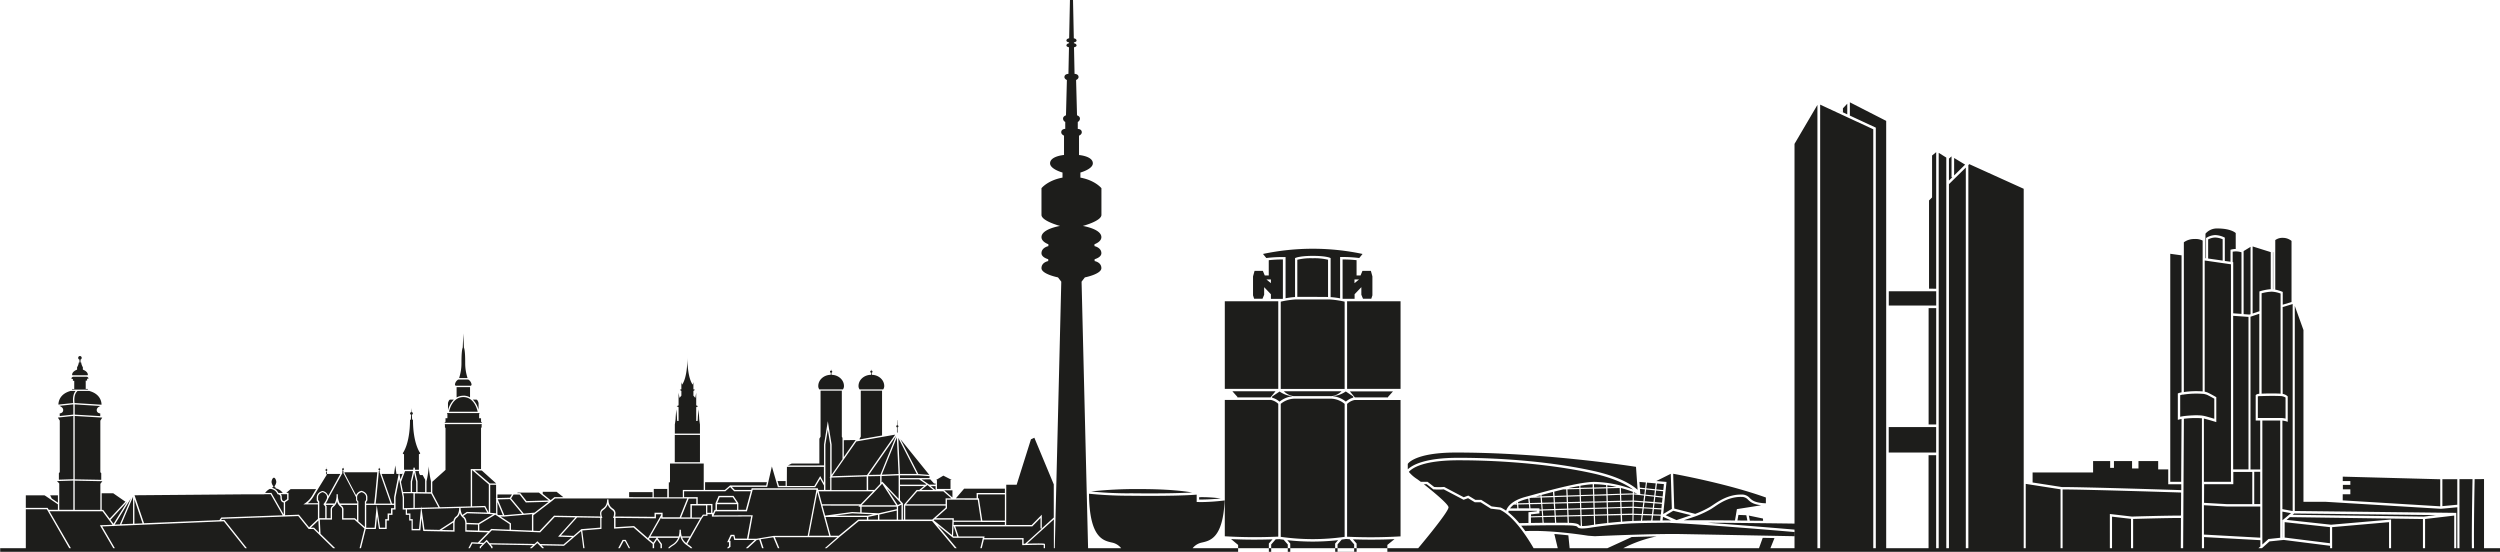 <svg id="Capa_4" data-name="Capa 4" xmlns="http://www.w3.org/2000/svg" viewBox="0 0 1318.03 290.93"><defs><style>.cls-1{fill:#1d1d1b;}</style></defs><path class="cls-1" d="M205.08,964.85l8.64.14,3.82,7.16-9,.25-.11-.8-.08.81-3.3.09Zm70.48,4.48.06-.05-12,.33-3.29-4.19h-3.17l-1.3,2.05,6.65,8,5.7-.49Zm-23.27,7,9.35-.8-6.39-7.68-6.42.16Zm-53.14-23.2,0-.06H199v.06Zm4.5,5.5v5.48h1.07l1.08,0v-5.5c-.09-.38-.68-2.72-1.08-4.76C204.33,955.92,203.74,958.26,203.65,958.64Zm-5.86.17,1.05,5.31h4.09V958.5s.8-3.16,1.2-5.42h-4.2Zm9.51,24.77,1-10.45-7.33.2v2.08h1.8v3H204v5.16Zm-6.68-11,3.74-.11v-7.68H199l.39,2v5.82Zm48,3.34.49.32,2.38.06-2.87-6.88ZM226.83,977c1.14-.7,1.67-3.07,1.67-4.45h.72a7.77,7.77,0,0,0,.92,3.64l2.37-1.59,10.75.34-1.46-2.79-33.13.94,1.51,10.82,7.85.16,7.43-4.82A3.48,3.48,0,0,1,226.83,977Zm19.55-1.11-2.53-.21-11.13-.36-2.13,1.44a1.38,1.38,0,0,0,.3.24c1.45.9,1.51,3.26,1.51,3.35h0l6.22.22Zm-14,8.34,6,.2v-3.14l-6-.21Zm34.45.22V976l.3-.23-4.86.42-.06,0,0,0-9.61.83,0,.05-2.34-.05,5.51,3.62V984ZM244.09,975h0v-14.9l-8.8-7.58v19.12l6.9-.2Zm1.28,8.56,9.69.41v-2.93l-7.55-5-8.43,5.11v3.3l5.21.17Zm2.57-23.26h-3.1v14.76l2.8.23.3.19v-7.74l-.18-.42h.18Zm-22.63,20.08a1.47,1.47,0,0,1,0-.16l-6,3.89,6,.13Zm23.34-15v1.89l6.57-.17,1.09-1.72Zm240.46,22.11H491l-1.9-5.64-.24,5.47Zm14.55-7.63H489.23l-.07,1.61h27V979.9H503.66ZM450,978.64h9.16v-4.76l-6.87,1.57h.11L450,976Zm12.93,0v-7.85l6.75-7.77H471l2.55-2.06H460.88v7.49l1.53,1.61v8.58Zm26.31-10.5h-3.59v4.56l-5.88,5.22h9.47v1.26h14.3l-1.68-11Zm-251-46.36c-.37-1.65-2.09-7.72-7.56-7.72s-7.2,6.07-7.56,7.72ZM420,971.28l1.43,5.26,14.19-1.9,4.29.21v-3h-1l.52-.54Zm.81-8.26v-2.33l-2-3.59-2.65,4.48H396.51l-3.18-10.94-2.46,10.76H372.22l1.55,1.62h8.67l.24-.9h34.84l.25.9Zm2.77,24.15-4.33-15.89h0v-.08l-1.94-7.12-4.39,23.09Zm35.57-15.35H440.65v3.07l9,.43,9.55-2.17Zm-39.35-1.26h20.32l6.61-6.82H418ZM273.07,995.64h21.06l-1.4-10.91-9,7.74-11.85-.22,1.18,1.21Zm29.75-17.91-12.18-.22L282.11,987l6.64.22,4.11-3.53,10-.82Zm213.36-12.38H502v2.07h.48l1.8,11.76h11.9ZM239.32,992.92l1.36-1.36-5.28-.28-2.3,4.36h6.22Zm30.41-2.87,1.44,1.47,12.3.23L288,987.9l-7.4-.25,9.14-10.16-10.9-.19-7.65,8.08-25.49-1.08-1,1-5.4,5.49,2.07.11,1.63-1.63,1.51,1.81,23.7.4Zm181.69-79.37H440.2v24.24l-.63,1.09v.37l11.85-2.08Zm-253.9,46.79,1.18-3.12-.38.23H197Zm144.62-9.08h13.28V934H342.14Zm81.95-9.31-1.27-7.84-1.27,7.84V963h2.54v-6.54h-.35l.35-.49Zm-62.8,36v-4h-2v4Zm-336.24-1.6v-15.4h0l-8.6.27.64.69.3.24v.08l.24.26v13.86Zm-8.13-7.62H12.85l.83,1.67,3.24,2.2ZM25.05,924l-8.14.87,1,1.6v27.17l-.48.48v3.48l7.65-.25h0Zm-7.18-1.36v1.41l7.18-.77v-5.39l-7.34.79c.73.29,2,1,2,2.17C19.73,922.56,17.87,922.68,17.87,922.68Zm7,73H47.23l-8.18-14,6.65-.28-5.26-7.09H12.51Zm12.52-74.75c0-1.16,1.19-1.83,1.93-2.13l-13.54-.84v5.38l13.47.8v-1.42S37.38,922.56,37.38,920.89ZM25.77,973.51H39.3V959.79l1.06-1.38-14.59-.28ZM24.4,909.75v.36h8.32v-.36H31.58v-4.37h.72v-1H33V904a1.15,1.15,0,0,0-1.14-.66H25.23a1.15,1.15,0,0,0-1.13.66v.48h.72v1h.71v4.37Zm1.37,47.66,14,.27v-3.52l-.48-.48V926.51l1-1.63L25.77,924ZM240,993.21v2.43h5.33V993.2l-2.42-2.9Zm285.68-1.1h-.37v-3H505.12l-1.61,6.54h33.14V992C535.41,991.87,529.44,992,525.71,992.11Zm-97.1-4.94,10.33-8.53h4.52v-1.35h-21.8l2.69,9.88Zm-66.19-12.06.74-1.59h.49V970l1.65-3.88h7.79l2.59,3.84v3.52h3.95l2.62-9.78h-8.78l-2.12-2.2-2.53,2.2H347.05v3.11h7.18v3.59H362v4.67Zm154.48,6.4h13.4l5.36-5.45v7.25l6.32-5.75V960.09l-10.24-24.6-1.79.84-7.54,23.94H516.9ZM25.7,917.19l14.22.89c0-1.42-.54-5.64-6.47-7.25H27.28C25.26,912.52,25.54,916,25.7,917.19Zm329.77,61H335v-.68l-5.71,10H344.2a12.3,12.3,0,0,0,.45-3.52h.72a12.3,12.3,0,0,0,.45,3.52h4.38Zm-24-1v-2.15h4.25v2.39h9l4-9.93L279,967.51l-1.24,1h.06l-10.25,7.86v8.15l3.27.14,7.65-8.08L303,977a6.48,6.48,0,0,1-.24-1.79,2.89,2.89,0,0,1,1.47-2.38c1-.83,2.24-1.77,2.24-4.83h.72c0,3.06,1.18,4,2.23,4.83a2.9,2.9,0,0,1,1.48,2.38,6.38,6.38,0,0,1-.25,1.8Zm14.59,11a6.69,6.69,0,0,0,2.13,2.83l1.6-2.83Zm2.93,4.28a8.17,8.17,0,0,1-4-5.24,8.2,8.2,0,0,1-4,5.24c-1.21.81-2.08,1.39-2.08,2.74a3.49,3.49,0,0,0,0,.35h12.08a3.49,3.49,0,0,0,0-.35C351.07,993.94,350.2,993.36,349,992.55ZM161.65,971.42a6,6,0,0,0,.56-.5h-4.14l.52.65v6.35h2.14v-4.47A2.44,2.44,0,0,1,161.65,971.42Zm-2.86-4.12V967c0-.08.32-1.95-2.34-2.83-2.67.88-2.36,2.75-2.35,2.83v1.25l.63.9v8.73h3.13v-6.1l-1-1.31.26-.22A10.46,10.46,0,0,0,158.79,967.3Zm16.55,3.62v8.65l3.41,3V969.19l.63-.9V967c0-.08.32-1.95-2.34-2.83-2.67.88-2.36,2.75-2.34,2.83v1.25l.63.9v1.73Zm-7.9,7h6.06l1.12,1v-8H166a6,6,0,0,0,.56.5,2.44,2.44,0,0,1,.92,2Zm-15.48,5,2.6,2.54-.31-6.35-4,3.81Zm-22.5-18.35L136,976v-6.35c-1.77-.24-1.77-2.24-1.77-3a1.42,1.42,0,0,0-1.31-1.35h-.2l-.1-.2a4.21,4.21,0,0,0-4-2.63,6.7,6.7,0,0,0-2.45,2.14Zm105.52,26,3.35.17,5.27-5.36L231.69,985v-4.57s-.06-2-1.18-2.75a4.52,4.52,0,0,1-1.65-2.63,4.52,4.52,0,0,1-1.65,2.63c-1.12.7-1.18,2.74-1.18,2.76V985l-16.47-.33-1-6.93L208,984.3h-4.63v-5.16h-1.26v-3h-1.8v-2.79h-1.61v-6.49l-1.89-9.52-1.88,9.52v6.49h-1.62v2.79h-1.79v3h-1.26v4.47h-4.08l-1-6.65-.64,6.65h-5.31l-3,12h56.11Zm5.61-62.95L240,927v-1.76h-1V923l.28-.53H222l.27.53v2.19h-1V927l-.55.61ZM214.3,958.72v5.83l4,7.58,16.27-.46V952H240V930.34l.32-.36v-1.43l.17-.24H220.78l.18.24V930l.31.36v22.09Zm-27.55,24.17h2.74v-4.47h1.26v-3h1.79v-2.78h1.62v-1.71H179.47v12h4.4L185,971Zm-8.22.48-5.3-4.73h-6.51v-5.25a1.69,1.69,0,0,0-.64-1.41,5.06,5.06,0,0,1-2-3.13,5.15,5.15,0,0,1-2,3.13,1.68,1.68,0,0,0-.65,1.41v5.25H155l.37,7.52,9.71,9.48h10.4Zm-76.47-4.44,1-1.38,32.35-1.18-6.33-11.1-3.35,0a.25.25,0,0,1,0,.06l-10.4,0-58,.49,5,14.74ZM57.25,968v12.82l4.29-.19Zm77.69-1.4c0,1.95.61,2.3,1.3,2.33l1.54-1.08v-2.6h-3.35A2,2,0,0,1,134.94,966.61Zm-78.4,0-6.16,14.48,6.16-.26Zm174.14-53.3a7,7,0,0,1,3.52.91V908.8h-7.09v5.47A7,7,0,0,1,230.68,913.34ZM104.37,979.55,46.51,982l-.2.15-.1-.14-5.94.26,7.79,13.37h69.09Zm47.3,4.06h-2.54l-5.5-6.82-40.22,1.47-.44.63,1.73-.08,13.37,16.83H164ZM49.59,981.15l5.84-13.73-8.58,13.85Zm-3.34-.29,7.21-11.64-8.79,9.51Zm190.4-28.13,8,6.86h3.33v0l-7.57-6.82Zm-10-44.65h7.95a.77.77,0,0,0,.4-.65,3.5,3.5,0,0,0-1.8-2.64h-5.16a3.52,3.52,0,0,0-1.79,2.64A.77.77,0,0,0,226.68,908.08Zm-40.44,44.49v.55h-.13a.26.26,0,0,1,0,.07v.49h0c-.12,1.33-.43,4.77-.76,8.18-.5,5.17-.72,7.39-.9,8.34h7.91l-5.83-16.64.07,0v-.42h-.13v-.55a.48.48,0,0,0,.4-.48.49.49,0,0,0-.44-.49l0-1.2-.05,1.2a.5.5,0,0,0-.45.49A.49.49,0,0,0,186.24,952.57Zm52.49-31.74v-3.64s-.45-1.8-1.16-1.8h-1.85A12.53,12.53,0,0,1,238.73,920.83Zm22,43.87,3.29,4.18,11.76-.33-5.25-4.15H259.31l-.19.3Zm274.26,18.61v-5.5l-4.33,4.42H490l1.78,5.3h13.71l-.21.85h20.76v3l.75,0,8.85-8ZM199.4,944.11v8.26h4.86a9.36,9.36,0,0,0,.1-1.11h.72a7.87,7.87,0,0,0,.11,1.11h2.05v-8.26h.42l.3-.48s-3.84-4.73-3.84-17.66h-.44l-.16-2.6a.71.71,0,0,0-.08-1.39l-.12-2.14-.13,2.14a.72.72,0,0,0-.59.7.71.71,0,0,0,.51.69L203,926h-.45c0,12.93-3.83,17.66-3.83,17.66l.3.48Zm-6.33,26.09h1.09v-3.46l2.41-12.16h-1.16l-.63-4.49-.63,4.49h-6.57Zm18.18-6,2.33,0v-5.89a47.31,47.31,0,0,1-1.15-7.75,48,48,0,0,1-1.18,7.88Zm-4-10.31v-.78h.36v-.06h-2.3c.4,2.26,1.2,5.38,1.21,5.42v5.65l4,.07v-6.59l-1.29-2.44h-1.43Zm25.57-49.85v-.26a24.82,24.82,0,0,1-1.17-7.58c0-4.31-.18-7.05-.67-8.26l-.32-7.41-.31,7.41c-.49,1.21-.67,3.95-.67,8.26a24.82,24.82,0,0,1-1.17,7.58v.26Zm226.46,26,0,2.6,0-.06.18.36.17-.41-.06-2.49a.58.58,0,0,0,0-1.14l-.06-2.66h-.12l-.05,2.66a.59.59,0,0,0,0,1.14ZM452,910a2.89,2.89,0,0,0,.57-1.79c0-3.32-3.1-5.88-6.55-5.88l-.08-1.1a.58.58,0,0,0-.09-1.14l-.06-.86-.06.86a.58.58,0,0,0-.08,1.14l-.08,1.1c-3.46,0-6.56,2.56-6.56,5.88a2.83,2.83,0,0,0,.58,1.79ZM276.71,968.41l2-1.62h4.65L279.84,964h-7.31v1.07Zm224.57-1v-2.78h14.9v-2.28H494.69l-4.35,5.06Zm-20.92-9.61v4.68h7.15v-4.74h.66l-4.43-2.27-3.89,2.33ZM355.42,933.3v-4.81S355,926,355,925.26s-.36-4.73-.36-4.73-.36,4-.36,4.73a12.18,12.18,0,0,1-.14,1.41h-.7v-7.28l1-.54-1-.42v-6.64l-.48,2.69-1-1.19v-2.46l.84-.6-.84-.3v-3.77l-.36,1.32s-2.81-2.93-2.81-14.6c0,11.67-2.81,14.6-2.81,14.6l-.36-1.32v3.77l-.84.3.84.6v2.46l-1,1.19-.48-2.69v6.64l-1,.42,1,.54v7.28h-.7c-.07-.56-.13-1.11-.13-1.41,0-.78-.36-4.73-.36-4.73s-.36,4-.36,4.73-.42,3.23-.42,3.23v4.81ZM430.77,910a2.83,2.83,0,0,0,.57-1.79c0-3.32-3.09-5.88-6.55-5.88l-.08-1.1a.58.58,0,0,0-.08-1.14l-.06-.86-.07.86a.58.58,0,0,0-.08,1.14l-.08,1.1c-3.45,0-6.55,2.56-6.55,5.88a2.83,2.83,0,0,0,.57,1.79ZM330.41,966.83v-2.67H318.08v2.66Zm90.42-16.74V939l2-12.24,2,12.3V955l5.74-8.22v-11.2l-.36-.62V910.68H419v24.24l-.63,1.09V949.1H403.78l-2,1Zm-195.19-34.7h-1.9c-.72,0-1.17,1.8-1.17,1.8V921A12.71,12.71,0,0,1,225.64,915.39ZM332.75,989.2l-1.5,2.24v4.2h3.35v-3.89Zm-16.86.81h-.77l-2,3.8v1.83H318v-1.71ZM168,954.07l6.14,11.68a3.93,3.93,0,0,1,2.76-2.26l.11,0,.1,0c3.17,1,3,3.29,2.95,3.64v1.39l-.63.9v.78h4.21c.27-1.54,1.1-10.29,1.66-16.52H168Zm99.39,38.09-22.32-.38,1,1.15v2.71h19.81v-2.08Zm4.92,1.59-2.64-2.7-3.1,2.83v1.76h5.74Zm255.56-2.43c8.93-.24,9.21,0,9.34.15l.11.11v4.06H542v-17.1Zm-143.66-1.91H373.51l-.47-2h-.93L371,989.83h.51V993l-.15.11a3.73,3.73,0,0,0-1.58,2.52h7.77Zm-13.5,3.24v-2.1h-.93l1.84-3.89h1.94l.48,2h6.18L382.4,977l-20.69.06v-1.26h-2.33v.84h-2l-1,1.38-7.61,13.48.62.42c1.22.83,2.39,1.61,2.39,3.34,0,.13,0,.24,0,.35H369A4.19,4.19,0,0,1,370.75,992.65Zm-32.5,3c0-.11,0-.22,0-.35,0-1.73,1.16-2.51,2.38-3.34a7.65,7.65,0,0,0,3.33-3.68H333l2.36,3.25v4.12Zm-10.64-6.56h0l-7.21-6.29-10.23.61v-5.65h-.58l.22-.5a5.52,5.52,0,0,0,.36-2c0-.86-.51-1.26-1.2-1.81a5.58,5.58,0,0,1-2.15-2.84,5.69,5.69,0,0,1-2.15,2.84c-.7.55-1.2,1-1.2,1.81a5.66,5.66,0,0,0,.35,2l.23.51h-.52v5.78l-10.13.84,1.44,11.28h17.54v-2l2.3-4.34h1.63l2.36,4.46v1.89h11.85V991.5ZM138.5,964.55v3.68l-1.8,1.26v6.84l7.26-.27,5.38,6.66L154,978.3v-7.65h-7.69l1-.66a13,13,0,0,0,3.75-4.1c.44-.77,1.17-2,2-3.32H139.62l-2.31,2ZM158.38,953v.54h-.13v1l.48.36-.17.28c-.06.09-5.23,8.42-6.82,11.16a14.18,14.18,0,0,1-3.1,3.68H154v-.51l-.63-.9v-1.39c0-.35-.22-2.65,2.95-3.64l.11,0,.1,0a3.78,3.78,0,0,1,2.88,2.63l6.41-11.63H158.7v-1h-.14V953a.51.51,0,0,0,.41-.49.51.51,0,0,0-.44-.49l-.06-1.2-.05,1.2a.51.51,0,0,0-.44.49A.51.51,0,0,0,158.38,953Zm-27.92,8.53H130v.42a4.85,4.85,0,0,1,3.14,2.64h2.3a5.92,5.92,0,0,0-3.83-2.43v-.63h-.45V961a4.4,4.4,0,0,0,.9-2.11c0-.94-.58-2.33-1.26-2.33s-1.25,1.39-1.25,2.33a4.43,4.43,0,0,0,.89,2.11ZM167,952.57v.55h-.13v1.09l-.16.28h0l-7.2,13a15.28,15.28,0,0,1-1.37,2.66h4.67a9.27,9.27,0,0,0,1-4.85h.71a9.27,9.27,0,0,0,1,4.85h9.22v-.78l-.63-.9v-1.39s0-.12,0-.22l-6.66-12.66v-.57h0v-.56h-.13v-.55a.48.48,0,0,0,.4-.48.49.49,0,0,0-.44-.49l-.05-1.2,0,1.2a.49.49,0,0,0-.44.49A.48.48,0,0,0,167,952.57ZM11.08,973.19H0v22.45H24Zm13.9-56c-.17-1.23-.39-4.39,1.29-6.39H23.66c-5.9,1.6-6.45,5.78-6.47,7.22ZM11.5,972.48l.6,1h4.82v-2.88l-6.48-4.4-.59-.34H0v6.59Zm13.25-69.91h7.61a.89.89,0,0,1,.3-.06s.53-1.67-2.58-2.93v-1.26a6.09,6.09,0,0,1-.89-2.51h-.36v-1.52a.91.91,0,0,0,.62-.86.92.92,0,1,0-1.83,0,.89.89,0,0,0,.67.87v1.51h-.36a6.05,6.05,0,0,1-.9,2.51v1.26c-3.11,1.26-2.57,2.93-2.57,2.93A.83.83,0,0,1,24.75,902.57ZM40,973.51h.78l3.43,4.63,8.35-9h-.17l-6.29-4.36H40Zm310.38-3.07h3.11v-2.87h-4l-4,9.93h4.86Zm154.19,17.81H488.85l-8.19-6.65,11.7,14h10.41Zm-42.9-17.47-1.8.9v7h1.8Zm26.84,8.75v-.89H479l-.39.35,9.63,7.81Zm-27.08-9.43L454,962.22l5.7,8.77ZM488.53,967v-3.78h-4.32ZM470.29,955.3h-9.41v1.44h15.56v-1Zm-19-.34,8.82-.36-.9-19.24Zm20.95,2.49,3.66,2.49,0,0,.32.27h3.42v-.57h-.81l-2-2.22ZM470,963.74l-5.93,6.82h20.85v-3.14h3l-4.2-3.68Zm-20.73,12.38-5.11,1.1v1.42h5.11ZM479.64,963V961h-2.55l2.5,2.06Zm-9.92-8.44-9.74-19,.88,19Zm2.41,8.44h6.33l-3.13-2.59Zm-13.26,8.08-7.38-11.36-3.74,4h0l-7.13,7.36Zm17.46-16-15.21-18.83,9.41,18.37ZM460.16,967.7V955.32l-9,.37v3.37l.39-.42Zm.72-10.25v2.79h13.55l.3-.25L471,957.45ZM444.09,963h3.35l3-3.19v-4.11h-.19v0l-6.16.12Zm.34-7.91,6.11-.12,8.29-20.52Zm40.51,17.27v-1.1H463.66v7.36h14.23ZM332.52,988.27H328.9l-.37.64,2.28,1.89Zm33.26-21.39-1.22,2.87h10.08l-1.93-2.87Zm-1.41,6.64H375v-3H364.37ZM357,976h1.69v-.48h-.06v-4.31h-7.48v6.34h4.78Zm24,12.75h4.15l9.22-1.53h17.83l4.63-24.33H383.23l-3.05,11.4H363.61l-1,2.13,20.64-.06Zm46.8-.81h-32.9l3.19,7.75H419Zm-39,7.75-2.13-6.48-1.36.23-6.78,6.25Zm89-16.28H439.19L429,987.8,420,995.64h71.39Zm-83.73,8.57L387.42,989l2.16,6.6h7.72Zm-55.89-25.51h-7.11v4.41h7.11Zm86.56.6h18.57v-7.17l-18.57.61Zm-23.53-2.15h14.52l3.09-5.22,1.95,3.55v-8.39H401.27Zm42.27-5.74,14.88-21.32-20.49,3.59-12.78,18.33ZM328,988.44l7-12.35v-.26H332.2V978l-21.3-.24v4.88l9.76-.59Zm69.07-27.57h3.5v-2.52h-4.23ZM358.12,963h10.43l2.85-2.47.13.14H390.3l.4-1.74H358.12Zm88.78,12.89-11.23-.54-9.08,1.21h17.19Zm-9.22-39.2-6.43.09v8.91l6.26-9ZM339,959v7.89h7.38V963H357.4V949.1H339.62V959ZM567.08,818V803.94s-3.24-4.14-11.09-5.59v-2.68s6.56-1.78,6.56-4.86c0-3.8-7.29-4.37-7.29-4.37V776.23s1.46-.56,1.46-1.78c0-1.78-2.11-1.78-2.11-1.78V769a2,2,0,0,0,1.13-1.78c0-1.29-1.53-1.7-1.53-1.7l-.49-18.63s1.3-.57,1.3-1.54c0-1.7-2.11-1.7-2.11-1.7l-.29-14c.59-.15,1.34-.43,1.34-.92,0-.81-.79-1.12-1.39-1.23v-.43c.59-.14,1.39-.42,1.39-.94,0-.83-.84-1.13-1.44-1.23l-.42-20.23h-1.62l-.42,20.23c-.6.1-1.44.4-1.44,1.23,0,.52.8.8,1.4.94v.43c-.6.11-1.39.42-1.39,1.23,0,.49.75.77,1.34.92l-.29,14s-2.11,0-2.11,1.7c0,1,1.3,1.54,1.3,1.54l-.48,18.63s-1.54.41-1.54,1.7A2,2,0,0,0,548,769v3.65s-2.11,0-2.11,1.78c0,1.22,1.46,1.78,1.46,1.78v10.21S540,787,540,790.81c0,3.08,6.56,4.86,6.56,4.86v2.68c-7.85,1.45-11.09,5.59-11.09,5.59V818c0,3.24,9.8,5.83,9.8,5.83s-9.8,1.54-9.8,5.91c0,2.52,3.64,3.73,3.64,3.73v1s-3.64.73-3.64,3.73c0,2.27,3.56,3.16,3.56,3.16v1s-3.56.57-3.56,3.72,8.7,4.87,8.7,4.87l1.74,2.26-3.48,142.46h17.66l-3.48-142.46,1.74-2.26s8.7-1.71,8.7-4.87-3.56-3.72-3.56-3.72v-1s3.56-.89,3.56-3.16c0-3-3.64-3.73-3.64-3.73v-1s3.64-1.21,3.64-3.73c0-4.37-9.8-5.91-9.8-5.91S567.08,821.27,567.08,818Zm440.07,125.28h-25V929.86h25Zm5.35-141.81V787.79l-4-2.51V995.64h4ZM980.81,995.64V768.44l-19.15-9.79v7L975.34,772V995.64ZM974,772.87l-28-13v235.8h28Zm33.18,94.29h-4v61.33h4Zm15.61-74.11-8.89,8.74V995.64h8.89Zm-15.61,65.22h-25v7.53h25ZM944.56,760l-12.08,20.56V995.64h12.08Zm62.59,184.71h-4v51h4Zm17.48-153.46-.5.49V995.64h29.18V804.24Zm-8-3.25v9.21l5.8-5.7Zm-2.74.34v11.56l1.8-1.76h-.43v-11Zm-6.72,68.59v-72l-2.17,1.77V808.8l-1.6,1.59V856.9ZM960.29,765v-5.62L958,761.83v2.06l-2.2-1ZM812.6,973.48l.13,2.9-6.11.15-.18-2.86Zm-5.73,6.81c2.27,0,4.37,0,6,.06l-.14-3.33-6.09.15Zm-.65-10.08.18,2.82,6.17-.18-.12-2.79Zm-.22-3.42.18,2.79,6.24-.15-.13-2.85Zm13.7-4.28.12,3.18,6.46-.21-.1-3.13ZM800,977.33l.24,3,6,0-.2-3.11Zm19.6-16.53,0,1.08,6.48-.16,0-1.72A52.66,52.66,0,0,0,819.64,960.8ZM813.39,977l.15,3.36c1.22,0,2.16.1,2.68.17,2.08.3,2.48.66,2.82,1.13.07.08.15.19.76.29l-.19-5.1Zm-.16-3.54.13,2.91,6.22-.16-.11-2.93Zm-.15-3.41.13,2.78,6.24-.19-.1-2.74Zm-.15-3.49.12,2.85,6.27-.15-.11-2.91Zm34.14,5.89-5.74.17.11,3,5.58-.14Zm-47.94-6.8,0,.73,6.15-.2-.14-2.13C803.1,964.59,801.05,965.13,799.13,965.65ZM798,975.38l-4.44.52v1l5.85-.15-.22-2.82-1.19,0Zm45.51,4.19c1-.07,2.14-.14,3.49-.19l.06-3.21-5.55.13.13,3.42Zm-44-9.19.22,2.85,6-.18-.18-2.82Zm-.27-3.37.22,2.73,6.09-.14-.17-2.79Zm.54,6.86.22,2.83,6-.15-.18-2.86Zm10.68-11.13c-1.54.37-3.1.76-4.64,1.15l.15,2.26,6.3-.2-.14-3.25Zm36.68,6.48-5.92.14.1,2.62,5.77-.17Zm-53.62,8.27v2.92l6.13-.08-.23-3Zm-.86-4.79-.21-2.15-5.62.14.14,2Zm-1.75-4.81a24.21,24.21,0,0,0-4.17,1.53l0,.63,5.59-.13-.23-2.36Zm1.86-.5.25,2.51,5.8-.14L798.6,967l-5.17.18Zm3.31-.91,2.48-.08,0-.58Zm16.83-.56,6.29-.2-.12-3.19-6.32.16Zm54,14.48v-.1c-10.32.05-19,.2-23.4.54-9.53.71-14.94,1.51-18.18,2a33,33,0,0,1-4.43.49,6.17,6.17,0,0,1-.87,0c-1.32-.15-1.71-.39-2.05-.86-.1-.13-.27-.37-2-.61-3.13-.45-22.37-.12-27.61,0,.75.94,1.48,1.9,2.17,2.86,11.91-.61,27.5,1.56,33.12,2.43,1.34.1,2.59.2,3.6.26,6.57-.3,31.69-1.38,45.79-1.13,19.53.36,48.76.92,59.37,1.13V985.2C922.8,984.38,881.88,980.94,866.94,980.4Zm-85.38-5.67a40.89,40.89,0,0,1,5.84,5.79l4.84-.09v-5.66l4.44-.52V974H781.8A4.75,4.75,0,0,0,781.56,974.73Zm1-2h3.8l-.14-2-1.65,0A9.4,9.4,0,0,0,782.53,972.7Zm31-10.67,5.51-.13,0-1C817.27,961.23,815.43,961.61,813.53,962Zm-28,8.05h.62l0-.33Zm34.59,3.18.11,2.94,6.4-.16-.09-3ZM827.57,960h-.83l.06,1.72,6.38-.16,0-1.09C831.39,960.22,829.52,960.06,827.57,960Zm-.41,13,.1,3,6.35-.16-.09-3Zm-7.31-6.71.11,2.92,6.44-.16-.1-3Zm.13,3.55.1,2.74,6.43-.19-.09-2.71Zm.26,7,.2,5.19a24.37,24.37,0,0,0,4.75-.45l1.6-.24-.15-4.66Zm6.81-7.12.09,2.7,6.36-.19-.08-2.67Zm6.7,10.75-.12-4-6.35.16.14,4.58C829.09,981,831.16,980.74,833.75,980.46Zm-6.81-14.37.09,3,6.37-.15-.09-3Zm-.12-3.75.1,3.12,6.37-.21-.09-3.07Zm-33.75,8.19.22,2.17H798v.59l1.14,0-.23-2.86Zm69.82-3.45-3.79-.41-.34,2.76,3.86.29Zm.74-7.15-3.67-.32-.38,3.08,3.72.38Zm-.39,3.77-3.74-.38-.33,2.72,3.79.41Zm-.11,13.45-.2,1.9,4.39,0Zm-15.41-5.32,4.7.28.33-2.5-5-.37Zm-.07,3.71,4.32.13.37-2.94-4.63-.26Zm14.9-5.19-3.87-.29-.29,2.39,3.92.22Zm-.64,6.26h0l-4-.12-.32,2.63,4.07,0Zm-4.15-4.2.29-2.4-4.67-.35-.32,2.48Zm-4.47-7,.34-2.69-2.65-.27.19,2.73Zm9,7.91-3.93-.23-.34,2.77,4,.12ZM796,995.64c-2.45-4.48-10.55-18.33-18.83-22.19l-4.79-.56L767,969.5h-3.09l-3.54-2.15-2.35.86-10.47-5.5a33.24,33.24,0,0,1-5.31,0l-.19,0L738.59,960h-1.52c4.84,3.83,13,10.54,13,12.18,0,2.72-17.6,23.47-17.6,23.47Zm9.86-9.4,2.25,9.4h6l-.87-8.69C810.94,986.69,808.43,986.44,805.85,986.24Zm40.79,1.6-17,7.8h9.09a68,68,0,0,1,21-8.13C855.4,987.58,850.9,987.7,846.64,987.84Zm69.07.42-2.66,7.38H919l2.92-7.26ZM735.46,958.72H739l3.51,2.72a31.88,31.88,0,0,0,5.08,0l.2,0,10.3,5.42,2.4-.88,3.76,2.28h3.09l5.43,3.43,4.8.59a18.73,18.73,0,0,1,2.87,1.67c.58-1.75,2.66-5.24,10.1-7.25l3.37-.92c10.58-2.9,26.57-7.28,33.68-7a62.28,62.28,0,0,1,19.79,4c-3.1-2.34-9.45-5.91-21.38-8.54-19.76-4.36-45.52-6.86-70.68-6.86-18.37,0-24.32,4-26.17,6.11a18.63,18.63,0,0,0,4.4,3.83Zm112.12,20.63,3.93-.12.37-2.93-4.24-.13Zm60.82-2.82.52,2.68,7,.07-.07-1.19Zm24.08,7.4v-3.17c-8.64-.12-27.45-.37-45.84-.46C904.2,981.55,925.66,983.35,932.48,983.93ZM755.35,946.06c25.24,0,51.11,2.51,70.95,6.89,14.57,3.21,21,7.77,23.45,10l-.84-12.12c-6.87-1.06-50.58-7.54-94.88-7.54-22,0-25.44,6-25.44,6v2.69a.88.88,0,0,0,0,.17C731.11,949.77,737.79,946.06,755.35,946.06Zm113.72,26.77,11.07,2.8a50.24,50.24,0,0,0,7.64-3.58c.51-.31,1.08-.7,1.71-1.11,3.26-2.19,8.2-5.5,14.79-5.5a5.57,5.57,0,0,1,4.62,1.85c1.24,1.19,2.64,2.53,8.48,2.77V967c-19.19-6.9-43.88-11.6-48.87-12.52Zm-35.23-10.67.09,3.07,6.49-.22-.12-3Zm.11,3.7.09,3,6.51-.15-.11-3.11Zm13.25-.44-6.13.2.12,3.11,5.95-.14Zm-13.38-3.89,4.77-.12c-1.49-.33-3.1-.63-4.8-.87Zm14,3.28,1.72.18c-.4-.18-1-.43-1.71-.73Zm-.06,3.79,5.05.38.38-3-2-.22v0l-.05,0-3.34-.36Zm-13.52,7.88.12,3.91q2.85-.32,6.58-.62l-.13-3.45Zm-.2-6.94.08,2.66,6.53-.2-.09-2.62ZM847.22,964a60.58,60.58,0,0,0-6.26-2h0l.11,3,6.16-.2Zm3.72-2.21,2.78.28.38-3-3.37-.29Zm-16.78,11,.09,3,6.56-.16-.11-3.05ZM865,958.78l-1.74,16.92L867.8,973l-.56-18.49-7.63,3.81Zm-11.1,6.69,4.62.5.33-2.72-4.6-.47Zm5.4-5.92-4.59-.4-.38,3,4.6.47Zm-7.17,19.66,4.79-.09.33-2.66-4.75-.14ZM853.46,969l4.67.35.34-2.78-4.63-.5Zm50.82-2.32c-6.2,0-10.76,3-14.09,5.28-.64.43-1.22.82-1.75,1.14a53.05,53.05,0,0,1-8,3.76L874.1,979c8.73,0,18.16,0,27,.12l1-6,11.39-1.79,1.4-.25c-4.39-.51-5.78-1.83-6.92-2.93A4.39,4.39,0,0,0,904.28,966.71Zm-1.89,12.43,5.24.05-.56-2.82-4.16-.16Zm15-8.45ZM857.68,973l-4.7-.27-.38,2.92,4.74.14Zm6.88,3.36,5.72,2.56,7.65-2.58L868.55,974Zm-234.42-8.87a114.91,114.91,0,0,1-11.55.59v-1.24A69.82,69.82,0,0,1,630.14,967.53Zm-11.74,1.89h-1.11v-3.89c-6.69.53-16.87.65-24.61.65-6.15,0-10.76-.07-10.87-.07-8.91,0-16.35-.56-21.29-1.06.22,23.17,7.41,24.67,12.09,25.74a8.29,8.29,0,0,1,6,4.86h35.42a8.29,8.29,0,0,1,6-4.86c4.43-1,11.11-2.41,12-22.2A107.12,107.12,0,0,1,618.4,969.42Zm-36.58-4.62c.25,0,20.74.34,33.09-.42-4.09-.7-12.81-1.79-27.55-1.79a220.52,220.52,0,0,0-25.73,1.26C566.5,964.32,573.51,964.8,581.82,964.8Zm118.87-50.54h17.46V914l2.63-2.94H698.06Zm-32.26-.65a9.11,9.11,0,0,1-5.19-2.59h30.44a9.13,9.13,0,0,1-5.2,2.59H668.43Zm27.5,2.87a13.2,13.2,0,0,0-6.78-2.85v-.07a13.25,13.25,0,0,0,6.75-2.44l3.94,2.67v.59A9.57,9.57,0,0,0,695.93,916.48ZM698,989l-.06,0,2.38,2.71v3.86h-8.75v-3.86l2.21-2.53c1.21-.15,2-.27,2.2-.31Zm-34.89.22,2.21,2.53v3.86h-8.74v-3.86l2.37-2.71-.05,0,2-.09C661.15,989,661.91,989.1,663.12,989.25Zm15.34-128h-8.1V841.66a29.61,29.61,0,0,1,8.1-.79,30.07,30.07,0,0,1,8.1.79v19.62ZM632.12,987.44V915.55h24.26a8,8,0,0,1,3.93,2.07v70A267,267,0,0,1,632.12,987.44Zm38.24-124.86H687.2a49.19,49.19,0,0,1,8.1,1.17v46H661.61v-46a49.19,49.19,0,0,1,8.1-1.17ZM661,911.12a13.25,13.25,0,0,0,6.75,2.44v.07a13.24,13.24,0,0,0-6.78,2.85,9.57,9.57,0,0,0-3.91-2.1v-.59Zm35.59-47.57h28.19v46.17H696.6Zm0,124.12v-70a8.11,8.11,0,0,1,3.93-2.07h24.26v71.89A267,267,0,0,1,696.6,987.67ZM654,840.74l-1.74-2.14a126.61,126.61,0,0,1,52.49,0L703,840.74a67.38,67.38,0,0,0-9.46-.52l-.63,0V862a40.61,40.61,0,0,0-5-.65V840.78l-.37-.17c-.1-.05-2.32-1-9-1s-8.93,1-9,1l-.38.17V861.3a40.86,40.86,0,0,0-5,.65v-21.7l-.62,0A67.49,67.49,0,0,0,654,840.74Zm36.33,154.9H666.63v-4.35l-1.58-1.8a120.17,120.17,0,0,0,26.81,0l-1.58,1.8Zm31.26-6.7L717.82,992v3.62h-16.2v-4.35l-1.93-2.21c2.41.08,5.79.16,9.65.16S717.36,989.16,721.54,988.94Zm-82.45,6.7V992l-3.72-3.08c4.19.22,8.42.3,12.2.3s7.24-.08,9.65-.16l-1.93,2.21v4.35Zm55.08-154.13v20.68l.33.06h6v-2.42l3.56-3.73v4l.87,2.1h4.37l.59-1.78v-10l-.81-2.92H704.7l-1,2.43h-2.11v-8.05A65.1,65.1,0,0,0,694.17,841.51Zm8.67,10.54L700.49,854v-1.94ZM678.46,988.94a120.46,120.46,0,0,1-16.85-1.2v-70.1a11.8,11.8,0,0,1,6.8-2.73H688.5a11.8,11.8,0,0,1,6.8,2.73v70.1A120.26,120.26,0,0,1,678.46,988.94Zm-46.34-79.22V863.55h28.19v46.17Zm6.65,4.24L636.13,911h22.72l-2.63,3.24H638.77Zm16.52-72.07v8.05h-2.11l-1-2.43h-4.37l-.81,2.92v10l.59,1.78H652l.87-2.1v-4l3.56,3.73v2.42h6l.32-.06V841.51A65.1,65.1,0,0,0,655.29,841.89Zm1.13,10.16V854l-2.34-1.94Zm537.81,123.2-4.46,3.72v9.13h-.07V974.44Zm-4.39-62.88a5.24,5.24,0,0,1,2.48,1.16l.19.2v13.36l-.71-.22a12.56,12.56,0,0,0-2.1-.43v46.69l5.41,1V865l-5.27,1.6Zm74.45,64.69,6.48-.77-74.84-.86-.82.68Zm-49.53,5.56L1190.89,980v8.11l23.87,3Zm-66.45-11.55v15.47l29.71,1.64V971.77h-17.41ZM1178,953.46h-3.15v17H1178Zm-23.73-123.52a8.34,8.34,0,0,0-3.72,1V841l7.65,1.09V830.86A10.72,10.72,0,0,0,1154.29,829.94ZM1178,926.41h-2.38V913l.23-.19a2.9,2.9,0,0,1,1.67-.48v-42.2l-4.64,1.56v80.52H1178Zm.65-12.87v0h-.57a4.7,4.7,0,0,0-1.33.15v11.39h12.36a9.75,9.75,0,0,1,2.25.32v-11.1a5.91,5.91,0,0,0-2.16-.76C1185,913.32,1180.24,913.48,1178.67,913.54Zm.48,78.25,3.23-2.91,6.19-.65V926.41h-9.42Zm42.37-26.5v3.22l51.41,3.13V957.38L1221.52,956v2.35h4v2h-3.94v2.35h3.94v2.59Zm60.4-7.93-7.86,0v14.19l7.86-.74ZM1148.73,911.2a9.24,9.24,0,0,1,1.45.42c.86.33,4.21,2.22,4.35,2.3l.32.18v13.15l-.71-.22c-2.25-.68-4.71-1.38-5.83-1.65v33.35h14.27V844.05l-13.85-2Zm141.2,46.12-6.88,0v38.28h6.59c-.09-3.18-.11-8.81,0-18.88C1289.72,969,1289.86,961.2,1289.93,957.32ZM1196.23,866v108.1l85.13,1v20.52h.56V972.15l-8.61.81h0l-60.77-3.69H1200.8V878.7Zm-60,110.49.07-12.11c-5.42-.18-49.65-1.59-62.49-1.63v32.86h24.92V975.69l11.73,1.37C1111.26,977,1128.13,976.54,1136.28,976.52Zm.3-50.89c-.36.07-.83.16-1.29.28l-.68.16v-13.9l.39-.15a9.65,9.65,0,0,1,1.58-.44V839.33l-5.95-.82V958.73h5.75Zm-.31,52.19c-7.44,0-22.2.43-25.22.52v17.3h25.12Zm-26.34.47-10-1.16v18.51h10ZM1174,870l3.58-1.21V858.35l.42-.12a27,27,0,0,1,5.55-1.06V837.63l-9.55-3Zm11.94-12.6a19,19,0,0,1,3.57,1.06l.37.15v6.74l4.63-1.4V831.72a7.31,7.31,0,0,0-4.7-1.62,6.35,6.35,0,0,0-3.87,1.19Zm94.34,119.13-15.36,1.81v17.35h15.36Zm-64.36,14.79v4.37h30V980l-30,2.63Zm47.87,4.37V978.35l-70.17-1-1.71,1.44,23.45,2.56L1247,978.6v17ZM1149.44,840.88V830.2l.29-.18a9.49,9.49,0,0,1,4.56-1.38,12,12,0,0,1,4.72,1.19l.33.17v12.29l3,.41v-6.32l.44-.11a9.71,9.71,0,0,1,2.31-.3v-8.38s-2.25-2.43-9.77-2.43a7.89,7.89,0,0,0-6.18,2.75v12.92Zm141.61,116.44c-.26,13.35-.48,30.86-.29,38.32H1296V957.29Zm-218.31,5.37-18.36-2.87v35.82h18.36Zm65-51.29a45.65,45.65,0,0,1,9.91-.34V831.54a8.34,8.34,0,0,0-4.24-.82,9.25,9.25,0,0,0-5.67,1.73Zm-64.36,50.08c12.1,0,57.41,1.45,63,1.63l0-3.09h-6.87v-7.85h-5.3v-4.38h-10.39v3.89h-3.38v-3.89h-9.55v3.57h-2v-3.57h-9v6H1058v5.29Zm90.36-9.31h8.08V871.78l-8.08-.57Zm15-92.81v52.89c1.56-.07,6-.21,10,0V859.48a14.86,14.86,0,0,0-4.71-1A23.92,23.92,0,0,0,1178.67,859.36Zm-5.84,11v-35.5l-3.65,2.23v33.24l3.1.22Zm-9.41-32.89v5.43l.28,0v27l4.36.3V837.72A9.46,9.46,0,0,0,1163.42,837.43Zm21.22,19.75h.14V837.63l-.14.07Zm-46.94,55.53v0l-.52,0a6.55,6.55,0,0,0-1.44.32v11.36c.71-.15,1.29-.25,1.32-.25l.65-.11v0c1.82-.21,7.11-.72,10.12-.17.75.07,4.11,1.06,5.89,1.59V914.91c-1.11-.63-3.3-1.83-3.9-2.06a9.9,9.9,0,0,0-1.71-.46A45.62,45.62,0,0,0,1137.7,912.71Zm9.49,12.48a48.08,48.08,0,0,0-9.49.26l-.41,70.19h9.9Zm1.12,44.58,12.33.7h13.11v-17h-10V960h-15.39Zm29.71,23v-3.31l-29.71-1.64v7.8h26.54Zm36.74-.35-24.44-3.09-7.5.78-6.14,5.51h38.08Zm89.66,1.26h-1318v1.94h1318Z" transform="translate(13.61 -704.71)"/></svg>